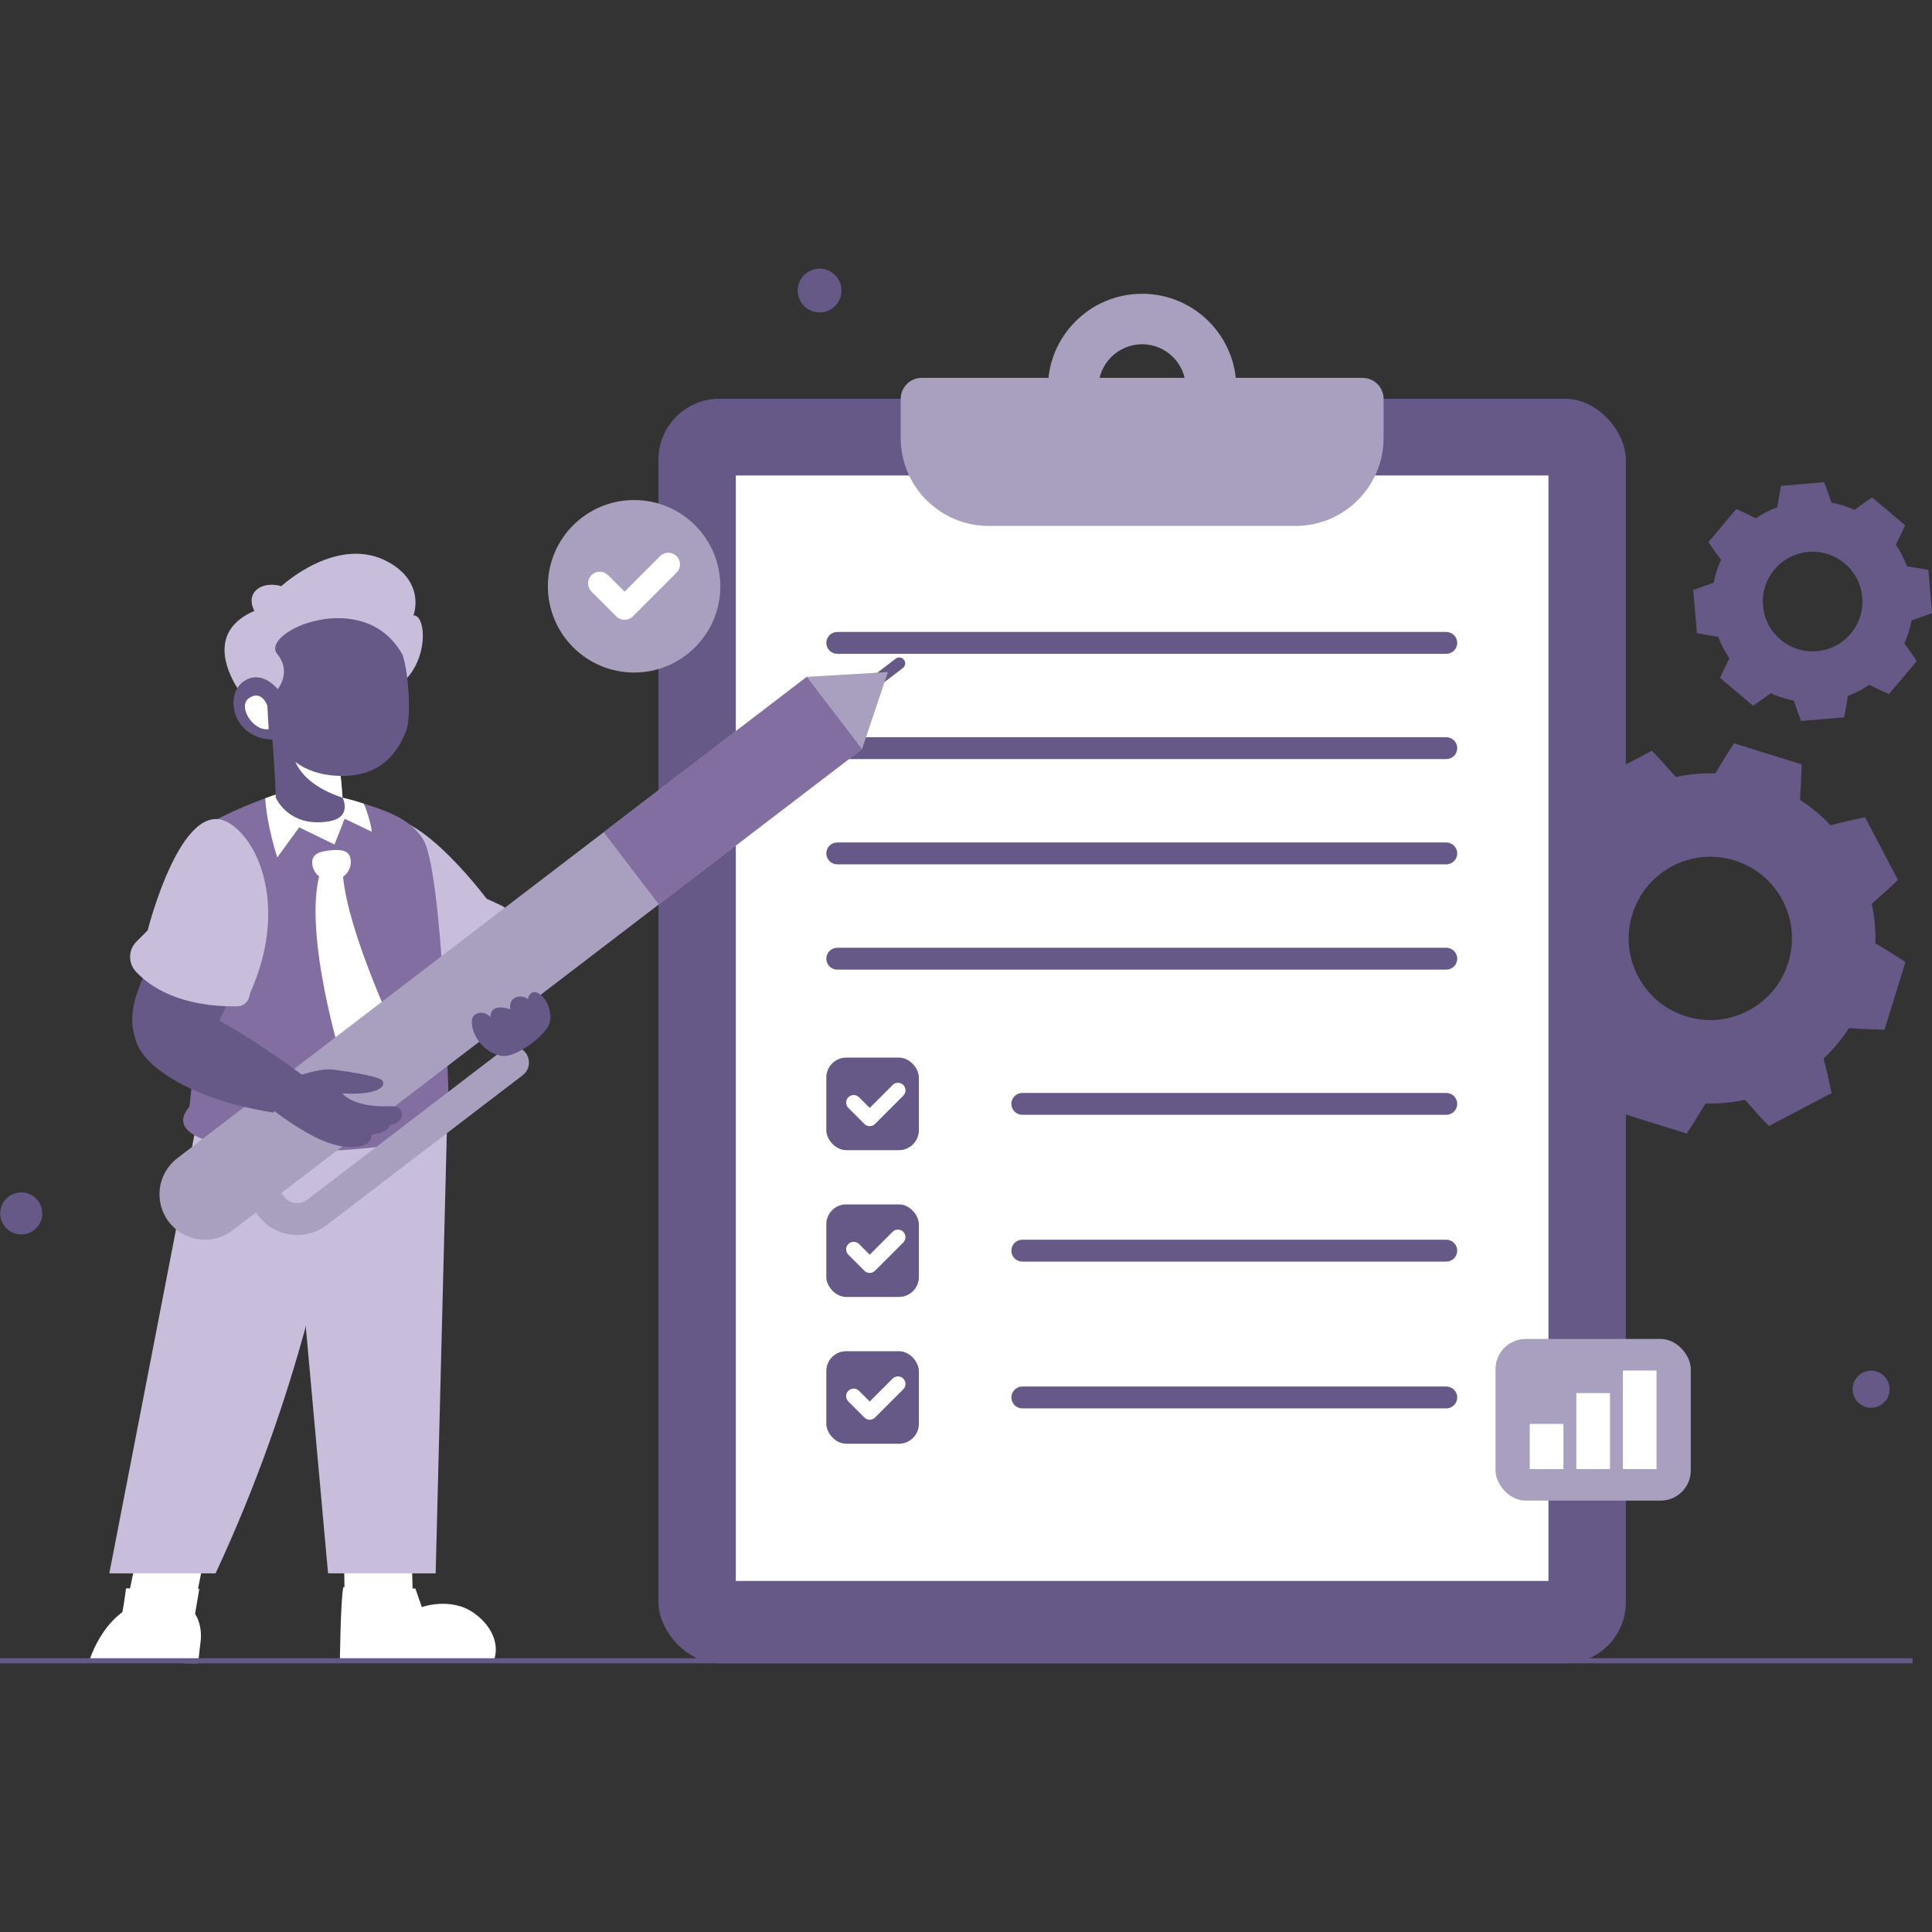 <?xml version="1.0" encoding="utf-8"?>
<svg xmlns="http://www.w3.org/2000/svg" data-name="Layer 1" id="Layer_1" viewBox="0 0 500 500">
  <rect x="0" y="0" width="500" height="500" fill="#333333" stroke="none"/>
  <defs>
    <style>
      .cls-1 {
        fill: #fff;
      }

      .cls-2 {
        fill: #c8bedc;
      }

      .cls-3 {
        fill: #826ea0;
      }

      .cls-4 {
        fill: #665987;
      }

      .cls-5 {
        fill: #a9a0c0;
      }

      .cls-6 {
        fill: #eb7f58;
      }
    </style>
  </defs>
  <path class="cls-4" d="M490.4,247.22c-1.67-1.06-3.36-2.09-5.06-3.09.1-3.47-.22-6.91-.94-10.23,2.31-2,4.58-4.06,6.79-6.18-2.84-5.41-5.68-10.82-8.52-16.23-3,.62-5.98,1.31-8.94,2.08-2.33-2.48-4.97-4.7-7.89-6.58.22-3.05.36-6.11.43-9.17l-17.5-5.45c-1.69,2.56-3.3,5.16-4.85,7.79-3.48-.11-6.91.22-10.23.93-2-2.31-4.06-4.58-6.18-6.79l-16.23,8.53c.62,3,1.32,5.98,2.08,8.94-2.48,2.33-4.69,4.97-6.58,7.89-3.05-.22-6.1-.36-9.17-.43l-5.45,17.51c2.56,1.68,5.16,3.3,7.79,4.85-.1,3.47.22,6.91.94,10.23-1.94,1.68-3.86,3.41-5.73,5.18-.35.33-.7.67-1.06,1.01l8.53,16.23c3-.62,5.98-1.31,8.94-2.08,2.33,2.48,4.98,4.69,7.89,6.58-.22,3.05-.36,6.11-.43,9.17l17.5,5.45c1.68-2.55,3.3-5.15,4.85-7.79,3.47.1,6.9-.22,10.23-.94,2,2.31,4.06,4.58,6.18,6.79,5.41-2.84,10.82-5.68,16.23-8.52-.62-3-1.31-5.99-2.08-8.94,2.48-2.33,4.69-4.97,6.58-7.89,3.05.22,6.11.36,9.17.43l5.45-17.51c-.9-.59-1.81-1.18-2.73-1.76ZM462.8,249.14c-3.47,11.14-15.31,17.36-26.45,13.89-11.14-3.47-17.36-15.31-13.89-26.45,3.47-11.14,15.31-17.36,26.45-13.9,11.14,3.47,17.36,15.31,13.89,26.45Z"/>
  <path class="cls-4" d="M497.1,147.15c-1.19-.21-2.38-.41-3.57-.58-.74-1.99-1.71-3.85-2.89-5.57.85-1.66,1.65-3.35,2.41-5.06-2.85-2.4-5.7-4.81-8.55-7.21-1.55,1.04-3.08,2.12-4.57,3.24-1.89-.87-3.89-1.51-5.98-1.9-.58-1.77-1.2-3.53-1.87-5.28l-11.15.95c-.36,1.83-.68,3.67-.95,5.52-1.99.74-3.85,1.71-5.57,2.88-1.66-.84-3.35-1.65-5.05-2.41l-7.21,8.56c1.04,1.55,2.12,3.08,3.24,4.58-.86,1.89-1.51,3.89-1.9,5.97-1.77.58-3.53,1.2-5.28,1.87l.95,11.15c1.83.36,3.67.68,5.52.95.74,1.99,1.71,3.85,2.89,5.57-.71,1.4-1.4,2.81-2.05,4.24-.12.27-.24.54-.37.81l8.55,7.21c1.55-1.04,3.08-2.12,4.57-3.23,1.89.86,3.89,1.51,5.98,1.9.58,1.78,1.2,3.54,1.87,5.28l11.15-.95c.36-1.83.68-3.67.95-5.52,1.99-.74,3.85-1.72,5.57-2.89,1.66.85,3.35,1.65,5.06,2.41,2.4-2.85,4.8-5.7,7.21-8.55-1.04-1.56-2.12-3.08-3.23-4.58.86-1.89,1.51-3.89,1.9-5.98,1.77-.58,3.53-1.2,5.28-1.87l-.95-11.15c-.65-.13-1.3-.25-1.95-.37ZM481.95,154.59c.61,7.09-4.65,13.33-11.75,13.94-7.09.6-13.33-4.65-13.94-11.75-.61-7.09,4.65-13.34,11.75-13.94,7.09-.6,13.34,4.65,13.94,11.75Z"/>
  <rect class="cls-4" height="327.26" rx="15.77" ry="15.77" width="250.37" x="170.4" y="103.2"/>
  <rect class="cls-1" height="286.1" width="210.31" x="190.43" y="123.05"/>
  <path class="cls-4" d="M374.3,169.21h-157.62c-1.56,0-2.83-1.27-2.83-2.83h0c0-1.56,1.27-2.83,2.83-2.83h157.62c1.56,0,2.83,1.27,2.83,2.83h0c0,1.56-1.27,2.83-2.83,2.83Z"/>
  <path class="cls-4" d="M374.3,196.45h-157.62c-1.56,0-2.83-1.27-2.83-2.83h0c0-1.56,1.27-2.83,2.83-2.83h157.62c1.56,0,2.83,1.27,2.83,2.83h0c0,1.56-1.27,2.83-2.83,2.83Z"/>
  <path class="cls-4" d="M374.3,223.69h-157.62c-1.56,0-2.83-1.27-2.83-2.83h0c0-1.56,1.27-2.83,2.83-2.83h157.62c1.56,0,2.83,1.27,2.83,2.83h0c0,1.56-1.27,2.83-2.83,2.83Z"/>
  <path class="cls-4" d="M374.3,250.94h-157.62c-1.56,0-2.83-1.27-2.83-2.83h0c0-1.56,1.27-2.83,2.83-2.83h157.62c1.56,0,2.83,1.27,2.83,2.83h0c0,1.56-1.27,2.83-2.83,2.83Z"/>
  <path class="cls-5" d="M335.27,136.11h-79.38c-12.59,0-22.79-10.2-22.79-22.79v-10.08c0-3.01,2.44-5.45,5.45-5.45h114.07c3.01,0,5.45,2.44,5.45,5.45v10.08c0,12.59-10.2,22.79-22.79,22.79Z"/>
  <path class="cls-5" d="M295.58,76.03c-13.47,0-24.38,10.92-24.38,24.38s10.92,24.38,24.38,24.38,24.38-10.92,24.38-24.38-10.92-24.38-24.38-24.38ZM295.58,111.73c-6.24,0-11.32-5.08-11.32-11.32s5.08-11.32,11.32-11.32,11.32,5.08,11.32,11.32-5.08,11.32-11.32,11.32Z"/>
  <path class="cls-4" d="M374.3,364.49h-109.73c-1.56,0-2.83-1.27-2.83-2.83h0c0-1.56,1.27-2.83,2.83-2.83h109.73c1.56,0,2.83,1.27,2.83,2.83h0c0,1.56-1.27,2.83-2.83,2.83Z"/>
  <rect class="cls-4" height="23.95" rx="5.14" ry="5.14" width="23.95" x="213.85" y="349.69"/>
  <path class="cls-1" d="M225.08,367.42c-.5,0-1-.19-1.38-.57l-4.15-4.15c-.76-.76-.76-2,0-2.76.76-.76,1.99-.76,2.76,0l2.77,2.77,5.93-5.93c.76-.76,1.99-.76,2.76,0,.76.76.76,1.99,0,2.76l-7.31,7.31c-.38.38-.88.57-1.38.57Z"/>
  <path class="cls-4" d="M374.3,326.5h-109.73c-1.56,0-2.83-1.27-2.83-2.83h0c0-1.56,1.27-2.83,2.83-2.83h109.73c1.56,0,2.83,1.27,2.83,2.83h0c0,1.56-1.27,2.83-2.83,2.83Z"/>
  <rect class="cls-4" height="23.95" rx="5.14" ry="5.14" width="23.95" x="213.85" y="311.7"/>
  <path class="cls-1" d="M225.08,329.43c-.5,0-1-.19-1.38-.57l-4.15-4.15c-.76-.76-.76-2,0-2.76.76-.76,1.99-.76,2.76,0l2.77,2.77,5.93-5.93c.76-.76,1.99-.76,2.76,0,.76.76.76,1.99,0,2.76l-7.31,7.31c-.38.38-.88.57-1.38.57Z"/>
  <path class="cls-4" d="M374.3,288.51h-109.73c-1.56,0-2.83-1.27-2.83-2.83h0c0-1.56,1.27-2.83,2.83-2.83h109.73c1.56,0,2.83,1.27,2.83,2.83h0c0,1.56-1.27,2.83-2.83,2.83Z"/>
  <rect class="cls-4" height="23.95" rx="5.14" ry="5.14" width="23.95" x="213.85" y="273.71"/>
  <path class="cls-1" d="M225.08,291.44c-.5,0-1-.19-1.38-.57l-4.15-4.15c-.76-.76-.76-2,0-2.76.76-.76,1.99-.76,2.76,0l2.77,2.77,5.93-5.93c.76-.76,1.99-.76,2.76,0,.76.76.76,1.99,0,2.76l-7.31,7.31c-.38.38-.88.57-1.38.57Z"/>
  <path class="cls-6" d="M109.13,250.68s12.44,24.67,26.09,13.07c9.67-8.22-9.14-25.85-9.14-25.85l-16.95,12.78Z"/>
  <path class="cls-2" d="M105.7,255.55c-18.32-13.33-19.18-29.06-10.01-41.3,8.27-11.03,30.26,18.35,30.26,18.35l3.66,1.68c2.67,1.22,3.76,4.29,2.47,6.93-2.26,4.63-7.83,11.76-22.09,16.45-1.4.46-2.91-.03-3.69-1.19l-.6-.9Z"/>
  <path class="cls-1" d="M106.32,394.22l.55,20.51h-17.64s-.27-16.99-.51-19.99c-.23-3.01,12-17.12,17.6-.52Z"/>
  <polygon class="cls-2" points="103.12 275.7 115.73 289.62 112.75 407.19 84.9 407.19 73.32 278.9 103.12 275.7"/>
  <path class="cls-1" d="M88.85,410.76l18.64.35,1.68,4.8s7.44-2.66,13.35,1.45c5.85,4.07,6.71,9.6,5.06,12.81h-39.62s.17-16.03.89-19.41Z"/>
  <path class="cls-1" d="M54.67,394.22l-4.15,20.51h-17.64s3.62-16.99,4.07-19.99,15.92-17.12,17.72-.52Z"/>
  <path class="cls-2" d="M90.53,280.12l-37.79,1.04-24.45,126.02h27.5c22.26-47.72,29.01-87.93,31.72-99.66,3.49-15.13,3.02-27.4,3.02-27.4Z"/>
  <path class="cls-1" d="M49.89,421.2l1.7-10.04-18.98-.09s-.84,7.33-2.01,10.31c-1.18,2.99,15.73,7.24,19.29-.18Z"/>
  <path class="cls-1" d="M51.93,424.63s1.76-11.62-11.5-10.67c-13.26.95-17.42,16.22-17.42,16.22l28.24.27.69-5.82Z"/>
  <path class="cls-3" d="M116.17,286.28s-1.53-59.84-6.52-68.77c-3.37-6.01-11.19-8.15-16.55-9.85-.46-.15-.91-.28-1.31-.4-1.89-.55-3.12-.81-3.12-.81l-11.24-3.44-6.14,2.66s-1.05.33-2.76.97c-.24.09-.49.18-.76.28-2.62.98-6.42,2.52-10.37,4.47-9.07,4.48-9.9,14.8-8.04,43.14,1.4,21.4-.34,31.85-.34,31.85-15.57,18.33,87.39,12.27,67.16-.09Z"/>
  <path class="cls-1" d="M89.18,211.89l6.97,3.33c.26-.07-.8-4.58-2.01-7.24-.36-.11-.7-.22-1.04-.33-.46-.14-.91-.28-1.31-.4-1.89-.55-3.12-.81-3.12-.81l-11.24-3.44-6.14,2.66s-1,.32-2.64.92c.42,7.34,3.12,15.31,3.12,15.31l5.66-7.78,9.14,4.45,2.61-6.67Z"/>
  <path class="cls-2" d="M64.76,182.69s-15.66-17.31,1.07-24.59c-2.47-4.8,1.89-7.86,6.98-6.4,0,0,14.69-13.68,27.93-6.11,9.5,5.43,6.26,13.68,6.26,13.68,4.07-.29,4.41,18.07-10.03,20.87-9.4,1.82-32.21,2.56-32.21,2.56Z"/>
  <path class="cls-4" d="M76.89,201.9l11.77,4.54s2.62,5.1-3.53,6.12c-10.45,1.74-13.75-6.12-13.75-6.12l5.51-4.54Z"/>
  <path class="cls-4" d="M69.61,181.38s1.36,13.47,1.77,25.06l11.06,1.54,6.22-1.54s-.03-.47-.09-1.3c-.28-3.56-1.22-13.75-3.37-21.67-.19-.73-.45-1.39-.76-1.99-3.8-7.53-14.83-.1-14.83-.1Z"/>
  <path class="cls-1" d="M88.66,206.44s-.03-.47-.09-1.3c-.21-2.66-.78-8.99-1.95-15.33l-11.08,1.68s-2.09,9.93,13.09,14.95h.04Z"/>
  <path class="cls-4" d="M104.24,169.6c1.6,5.09,2.18,16.15.88,19.52-2.23,5.78-6.67,11.92-17.1,11.68-10.43-.24-14.19-5.85-16.86-9.01-1.22-1.44-2.38-10.49-2.38-10.49,3.86-2.48,6.75-7.6,2.88-12.14-4.22-5.82,22.84-17.6,32.59.44Z"/>
  <path class="cls-4" d="M75.01,182.82s-5.41-10.95-11.96-6.48c-5.39,3.68-2.69,16.46,9.97,14.95,9.45-1.12,1.99-8.47,1.99-8.47Z"/>
  <path class="cls-1" d="M69.19,182.62s-1.5-4.3-4.83-1.89c-2.89,2.1,1.14,8.61,5.17,7.96l-.34-6.07Z"/>
  <path class="cls-4" d="M41.27,245.57s-16.16,22.41.44,29.17c11.76,4.79,18.72-20.03,18.72-20.03l-19.16-9.14Z"/>
  <path class="cls-2" d="M64.78,256.89c9.58-21.34,2.61-39.19-5.66-43.98-12.15-7.04-20.9,27.87-20.9,27.87l-2.92,2.92c-2.14,2.14-2.18,5.58-.11,7.78,3.63,3.87,11.2,9.12,26.21,8.96,1.47-.02,2.75-1.02,3.11-2.45l.28-1.11Z"/>
  <path class="cls-1" d="M90.77,222.61c.26,2.63-1.76,4.99-4.51,5.26-2.75.27-5.19-1.64-5.45-4.27-.26-2.63,1.93-3.25,4.68-3.53,2.75-.27,5.02-.09,5.28,2.54Z"/>
  <path class="cls-1" d="M82.79,226.03l5.89-.58c.66,14.77,14.43,43.47,14.43,43.47l-.87,10.01-13.53-3.69s-10.42-33.32-5.92-49.21Z"/>
  <path class="cls-4" d="M224.63,177.87c.51.67,1.47.8,2.14.28l6.89-5.26c.67-.51.8-1.47.28-2.14-.51-.67-1.47-.8-2.14-.29l-6.89,5.27c-.67.51-.8,1.47-.28,2.14Z"/>
  <path class="cls-5" d="M62.53,308.95l4.41,5.76c4.2,5.5,12.1,6.55,17.6,2.35l50.73-38.79c1.81-1.39,2.16-3.98.77-5.8-1.39-1.81-3.98-2.16-5.8-.77l-50.73,38.79c-1.88,1.43-4.57,1.07-6-.8l-4.41-5.76c-1.39-1.81-3.98-2.16-5.8-.77-1.81,1.39-2.16,3.98-.77,5.8Z"/>
  <path class="cls-5" d="M43.7,316.22h0c3.94,5.16,11.32,6.14,16.48,2.2l162.92-124.57,6.69-19.92-20.98,1.24-162.92,124.57c-5.16,3.94-6.14,11.32-2.2,16.48Z"/>
  <rect class="cls-3" height="23.51" transform="translate(-85.29 157.27) rotate(-37.4)" width="66.18" x="156.57" y="192.85"/>
  <path class="cls-4" d="M37.08,262.49c-8.09,7.68,6.41,21.17,33.65,25.45l7.64-9.66c-24.43-17.76-34.98-21.79-41.29-15.79Z"/>
  <path class="cls-4" d="M77.3,278.33c6.91-2,7.76-1.7,10.78-1.26,3.02.44,7.46,1.11,9.95,2.02,2.49.9,1.72,4.56-9.47,3.88,2.28,2.51,7.16,3.53,12.29,3.33,5.14-.2,3.33,4.77.16,4.74-.9,2.49-4.86,2.55-4.86,2.55.32,2.74-3.85,4.42-10.44,2.41-6.58-2.01-15.33-8.93-15.33-8.93,0,0-10.01-7.56,6.92-8.74Z"/>
  <path class="cls-4" d="M142.29,264.57c-.69,3.24-8.96,9.39-12.51,8.69-6.82-1.34-9.1-9.36-6.82-10.7,2.27-1.34,3.98.67,3.98.67,0-4.01,5.12-2.01,5.12-2.01-.57-3.34,2.84-4.01,4.55-2.67,1.14-4.68,6.82.67,5.69,6.02Z"/>
  <rect class="cls-4" height="1.31" width="494.97" y="429.15"/>
  <rect class="cls-5" height="41.84" rx="7.81" ry="7.81" width="50.53" x="387.04" y="346.52"/>
  <rect class="cls-1" height="11.69" width="8.71" x="395.9" y="368.51"/>
  <rect class="cls-1" height="19.67" width="8.71" x="407.95" y="360.53"/>
  <rect class="cls-1" height="25.51" width="8.71" x="420" y="354.69"/>
  <path class="cls-5" d="M186.42,151.73c0,12.32-9.99,22.32-22.31,22.32s-22.32-9.99-22.32-22.32,9.99-22.32,22.32-22.32,22.31,9.99,22.31,22.32Z"/>
  <path class="cls-1" d="M161.65,160.41c-.77,0-1.55-.29-2.14-.88l-6.43-6.43c-1.18-1.18-1.18-3.09,0-4.27,1.18-1.18,3.09-1.18,4.27,0l4.29,4.29,9.19-9.19c1.18-1.18,3.09-1.18,4.27,0,1.18,1.18,1.18,3.09,0,4.27l-11.33,11.33c-.59.59-1.36.88-2.14.88Z"/>
  <path class="cls-4" d="M489.03,359.53c0,2.65-2.14,4.79-4.79,4.79s-4.79-2.14-4.79-4.79,2.14-4.79,4.79-4.79,4.79,2.14,4.79,4.79Z"/>
  <path class="cls-4" d="M10.94,314.03c0,3.01-2.44,5.44-5.44,5.44S.06,317.04.06,314.03s2.44-5.44,5.44-5.44,5.44,2.44,5.44,5.44Z"/>
  <path class="cls-4" d="M217.77,75.2c0,3.13-2.53,5.66-5.66,5.66s-5.66-2.53-5.66-5.66,2.53-5.66,5.66-5.66,5.66,2.53,5.66,5.66Z"/>
</svg>